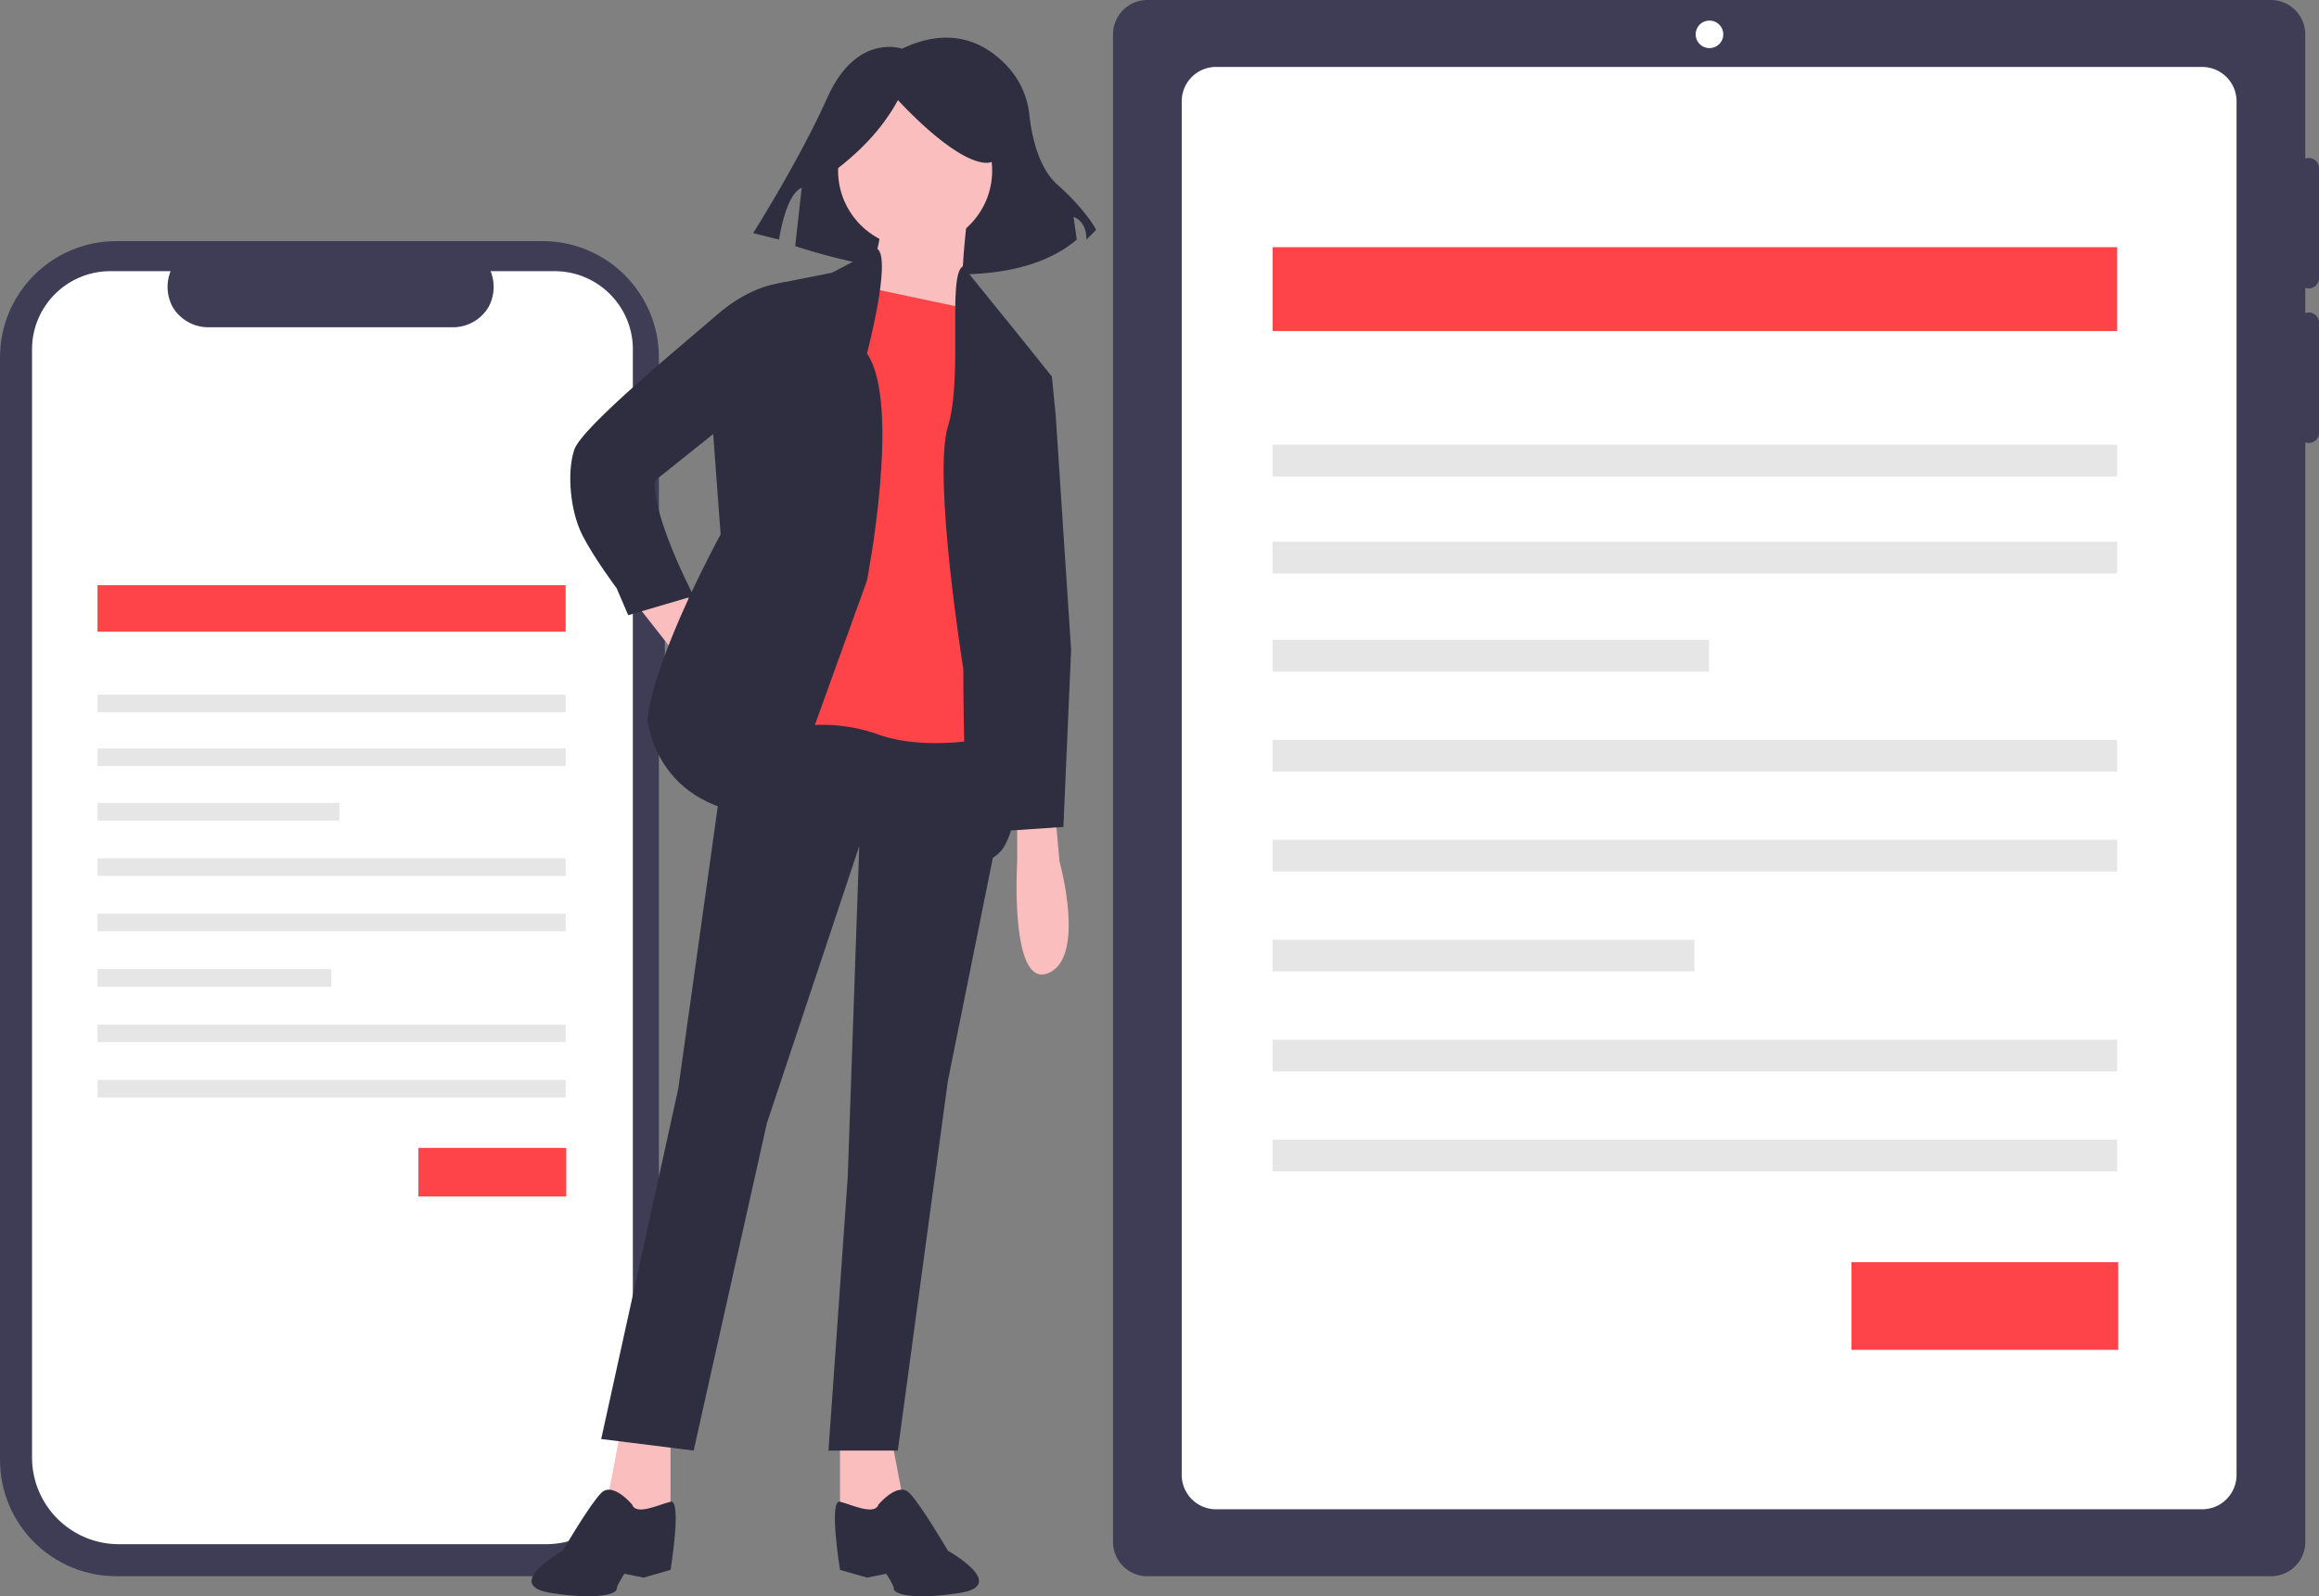 <?xml version="1.0" encoding="UTF-8"?> <svg xmlns="http://www.w3.org/2000/svg" width="427" height="294" fill="none"><rect width="100%" height="100%" fill="#808080" stroke="none"/><g clip-path="url(#clip0_164_2308)"><path d="M425.103 53.126c1.05 0 1.897-.848 1.897-1.897V30.988a1.874 1.874 0 0 0-1.863-1.897c-.229 0-.458.04-.666.115V6.328A6.33 6.33 0 0 0 418.141 0H211.27a6.33 6.33 0 0 0-6.33 6.328V283.98a6.33 6.33 0 0 0 6.33 6.328h206.878a6.33 6.33 0 0 0 6.33-6.328V81.47a1.886 1.886 0 0 0 2.414-1.11c.081-.214.122-.443.115-.665V59.454a1.875 1.875 0 0 0-1.863-1.897c-.229 0-.458.04-.666.115v-4.66c.201.073.417.114.632.114h-.007z" fill="#3F3D56"></path><path d="M405.488 12.333a6.33 6.33 0 0 1 6.33 6.328v252.986a6.33 6.33 0 0 1-6.33 6.328H223.923c-3.491 0-6.323-2.831-6.33-6.328V18.654a6.33 6.33 0 0 1 6.33-6.328h181.572m-90.79-3.47a2.53 2.53 0 1 0 .001-5.058 2.53 2.53 0 0 0-.001 5.059z" fill="#fff"></path><path d="M389.836 45.52h-155.5v15.447h155.5V45.52z" fill="#FF4449"></path><path d="M389.836 81.908h-155.5v5.85h155.5v-5.85zm0 17.86h-155.5v5.851h155.5v-5.85zm-75.157 18.09h-80.343v5.851h80.343v-5.851zm75.157 18.406h-155.5v5.85h155.5v-5.85zm0 18.405h-155.5v5.851h155.5v-5.851zm-77.848 18.406h-77.652v5.851h77.652v-5.851zm77.848 18.413h-155.5v5.85h155.5v-5.85zm0 18.406h-155.5v5.85h155.5v-5.85z" fill="#E6E6E6"></path><path d="M390.024 232.468h-49.105v16.14h49.105v-16.14z" fill="#FF4449"></path><path d="M122.425 102.66h-1.103V65.822c0-11.822-9.586-21.412-21.418-21.412H21.418C9.592 44.41 0 53.993 0 65.822V268.89c0 11.822 9.585 21.411 21.418 21.411h78.486c11.825 0 21.418-9.583 21.418-21.411V128.833h1.103V102.66z" fill="#3F3D56"></path><path d="M116.526 64.356v204.056c0 8.83-7.164 15.992-15.996 15.992H21.895c-8.832 0-15.996-7.162-15.996-15.992V64.356c0-7.962 6.458-14.411 14.416-14.411h11.098a7.786 7.786 0 0 0 .344 6.53 7.633 7.633 0 0 0 6.242 3.792h45.755a7.627 7.627 0 0 0 6.242-3.792 7.81 7.81 0 0 0 .343-6.53h11.778c7.965 0 14.415 6.456 14.415 14.411h-.006z" fill="#fff"></path><path d="M166.081 8.97s-8.341-2.978-13.703 8.938c-5.361 11.916-13.702 25.023-13.702 25.023l4.769 1.19s1.191-8.339 4.171-9.529l-1.191 10.726s35.752 12.508 51.843-1.19l-.599-4.17s2.381.6 2.381 4.17l1.789-1.789s-1.789-3.577-7.15-8.339c-3.518-3.127-4.729-9.078-5.146-12.797a15.467 15.467 0 0 0-3.565-8.433c-3.565-4.129-10.056-8.52-19.891-3.786l-.006-.013z" fill="#2F2E41"></path><path d="M117.084 111.181l7.803 9.925 4.964-5.668-4.251-7.088-8.516 2.831zm-2.832 152.437l-2.839 14.888 7.09 3.544 4.964-3.544v-14.888h-9.215zm49.643 0l2.838 14.888-7.096 3.544-4.965-3.544v-14.888h9.223z" fill="#FBBEBE"></path><path d="M134.815 129.62l-9.928 70.899-14.187 64.517 17.025 2.125 13.474-60.267 17.018-51.048-2.125 60.98-3.545 50.335h12.767l9.215-68.061 10.198-50.604-.269-18.876h-49.643zm-18.438 147.467s-3.545-4.256-5.67-2.125c-2.126 2.132-7.09 10.632-7.09 10.632s-11.348 6.382-2.126 7.801c9.223 1.419 12.055 0 12.055-.706s1.419-2.838 1.419-2.838l3.545.706 4.964-1.419s2.126-13.066 0-12.555c-2.126.511-6.384 2.629-7.09.504h-.007zm45.392 0s3.545-4.256 5.67-2.125c2.126 2.132 7.09 10.632 7.09 10.632s11.348 6.382 2.126 7.801c-9.222 1.419-12.054 0-12.054-.706s-1.42-2.838-1.42-2.838l-3.544.706-4.965-1.419s-2.125-13.066 0-12.555c2.126.511 6.384 2.629 7.09.504h.007z" fill="#2F2E41"></path><path d="M168.502 45.6c7.835 0 14.187-6.35 14.187-14.182 0-7.833-6.352-14.182-14.187-14.182-7.835 0-14.186 6.35-14.186 14.182 0 7.833 6.351 14.183 14.186 14.183z" fill="#FBBEBE"></path><path d="M178.074 40.281s-1.419 12.051-.706 14.889c.713 2.838 2.126 7.088 2.126 7.088L156.798 58s6.383-13.47 4.964-15.595c-1.419-2.125 16.312-2.125 16.312-2.125z" fill="#FBBEBE"></path><path d="M180.206 57.302l-23.401-4.963-13.474 82.244a30.717 30.717 0 0 1 18.438.706c9.928 3.544 23.402 0 23.402 0l-2.839-77.281-2.126-.706z" fill="#FF4449"></path><path d="M161.567 45.823l-8.314 4.384-10.635 2.125-11.348 26.94 1.42 19.145s-12.054 21.977-13.474 34.034c0 0 1.42 18.433 24.822 17.727l15.599-43.247s6.383-32.615 0-41.828c0 0 4.567-17.283 1.93-19.273v-.007z" fill="#2F2E41"></path><path d="M146.869 52.339l-2.294-.39-1.957.39s-4.964.706-10.635 5.669c-5.67 4.963-24.821 20.564-26.241 24.814-1.419 4.25-.706 11.345 1.42 15.595 2.125 4.25 6.383 9.926 6.383 9.926l2.126 4.962 12.054-3.543s-7.803-14.89-7.09-21.27l14.187-11.346 12.054-24.814-.007.007zm30.425-3.309l10.715 13.235 5.671 7.088-7.09 24.108-3.545 20.564s8.509 32.615 1.419 42.541c0 0-4.258 4.963-5.67-.706-1.413-5.669-1.419-32.615-1.419-32.615s-5.671-35.453-2.839-44.666c2.832-9.213-.155-27.888 2.758-29.542v-.007z" fill="#2F2E41"></path><path d="M187.296 151.597v7.088s-1.419 23.395 5.671 20.564c7.09-2.831 2.125-20.564 2.125-20.564l-.706-7.801-7.09.706v.007z" fill="#FBBEBE"></path><path d="M152.695 32.178c5.395-3.9 9.76-8.4 12.646-13.745 0 0 9.901 10.995 15.949 11.546 6.047.552.551-13.194.551-13.194l-10.998-2.75-10.446 1.102-8.247 5.501.551 11.547-.006-.007zm35.308 35.05l5.677 2.125.706 7.088 2.839 43.246-1.419 32.616-10.635.712-3.545-36.159-1.419-39.703 7.796-9.925z" fill="#2F2E41"></path><path d="M104.155 107.778H17.954v8.567h86.201v-8.567z" fill="#FF4449"></path><path d="M104.155 127.952H17.954v3.241h86.201v-3.241zm0 9.899H17.954v3.241h86.201v-3.241zm-41.658 10.026H17.954v3.242h44.543v-3.242zm41.658 10.209H17.954v3.241h86.201v-3.241zm0 10.201H17.954v3.241h86.201v-3.241zm-43.15 10.202H17.953v3.241h43.05v-3.241zm43.15 10.208H17.954v3.241h86.201v-3.241zm0 10.201H17.954v3.242h86.201v-3.242z" fill="#E6E6E6"></path><path d="M104.263 211.42H77.04v8.944h27.223v-8.944z" fill="#FF4449"></path></g><defs><clipPath id="clip0_164_2308"><path fill="#fff" d="M0 0H427V294H0z"></path></clipPath></defs></svg> 